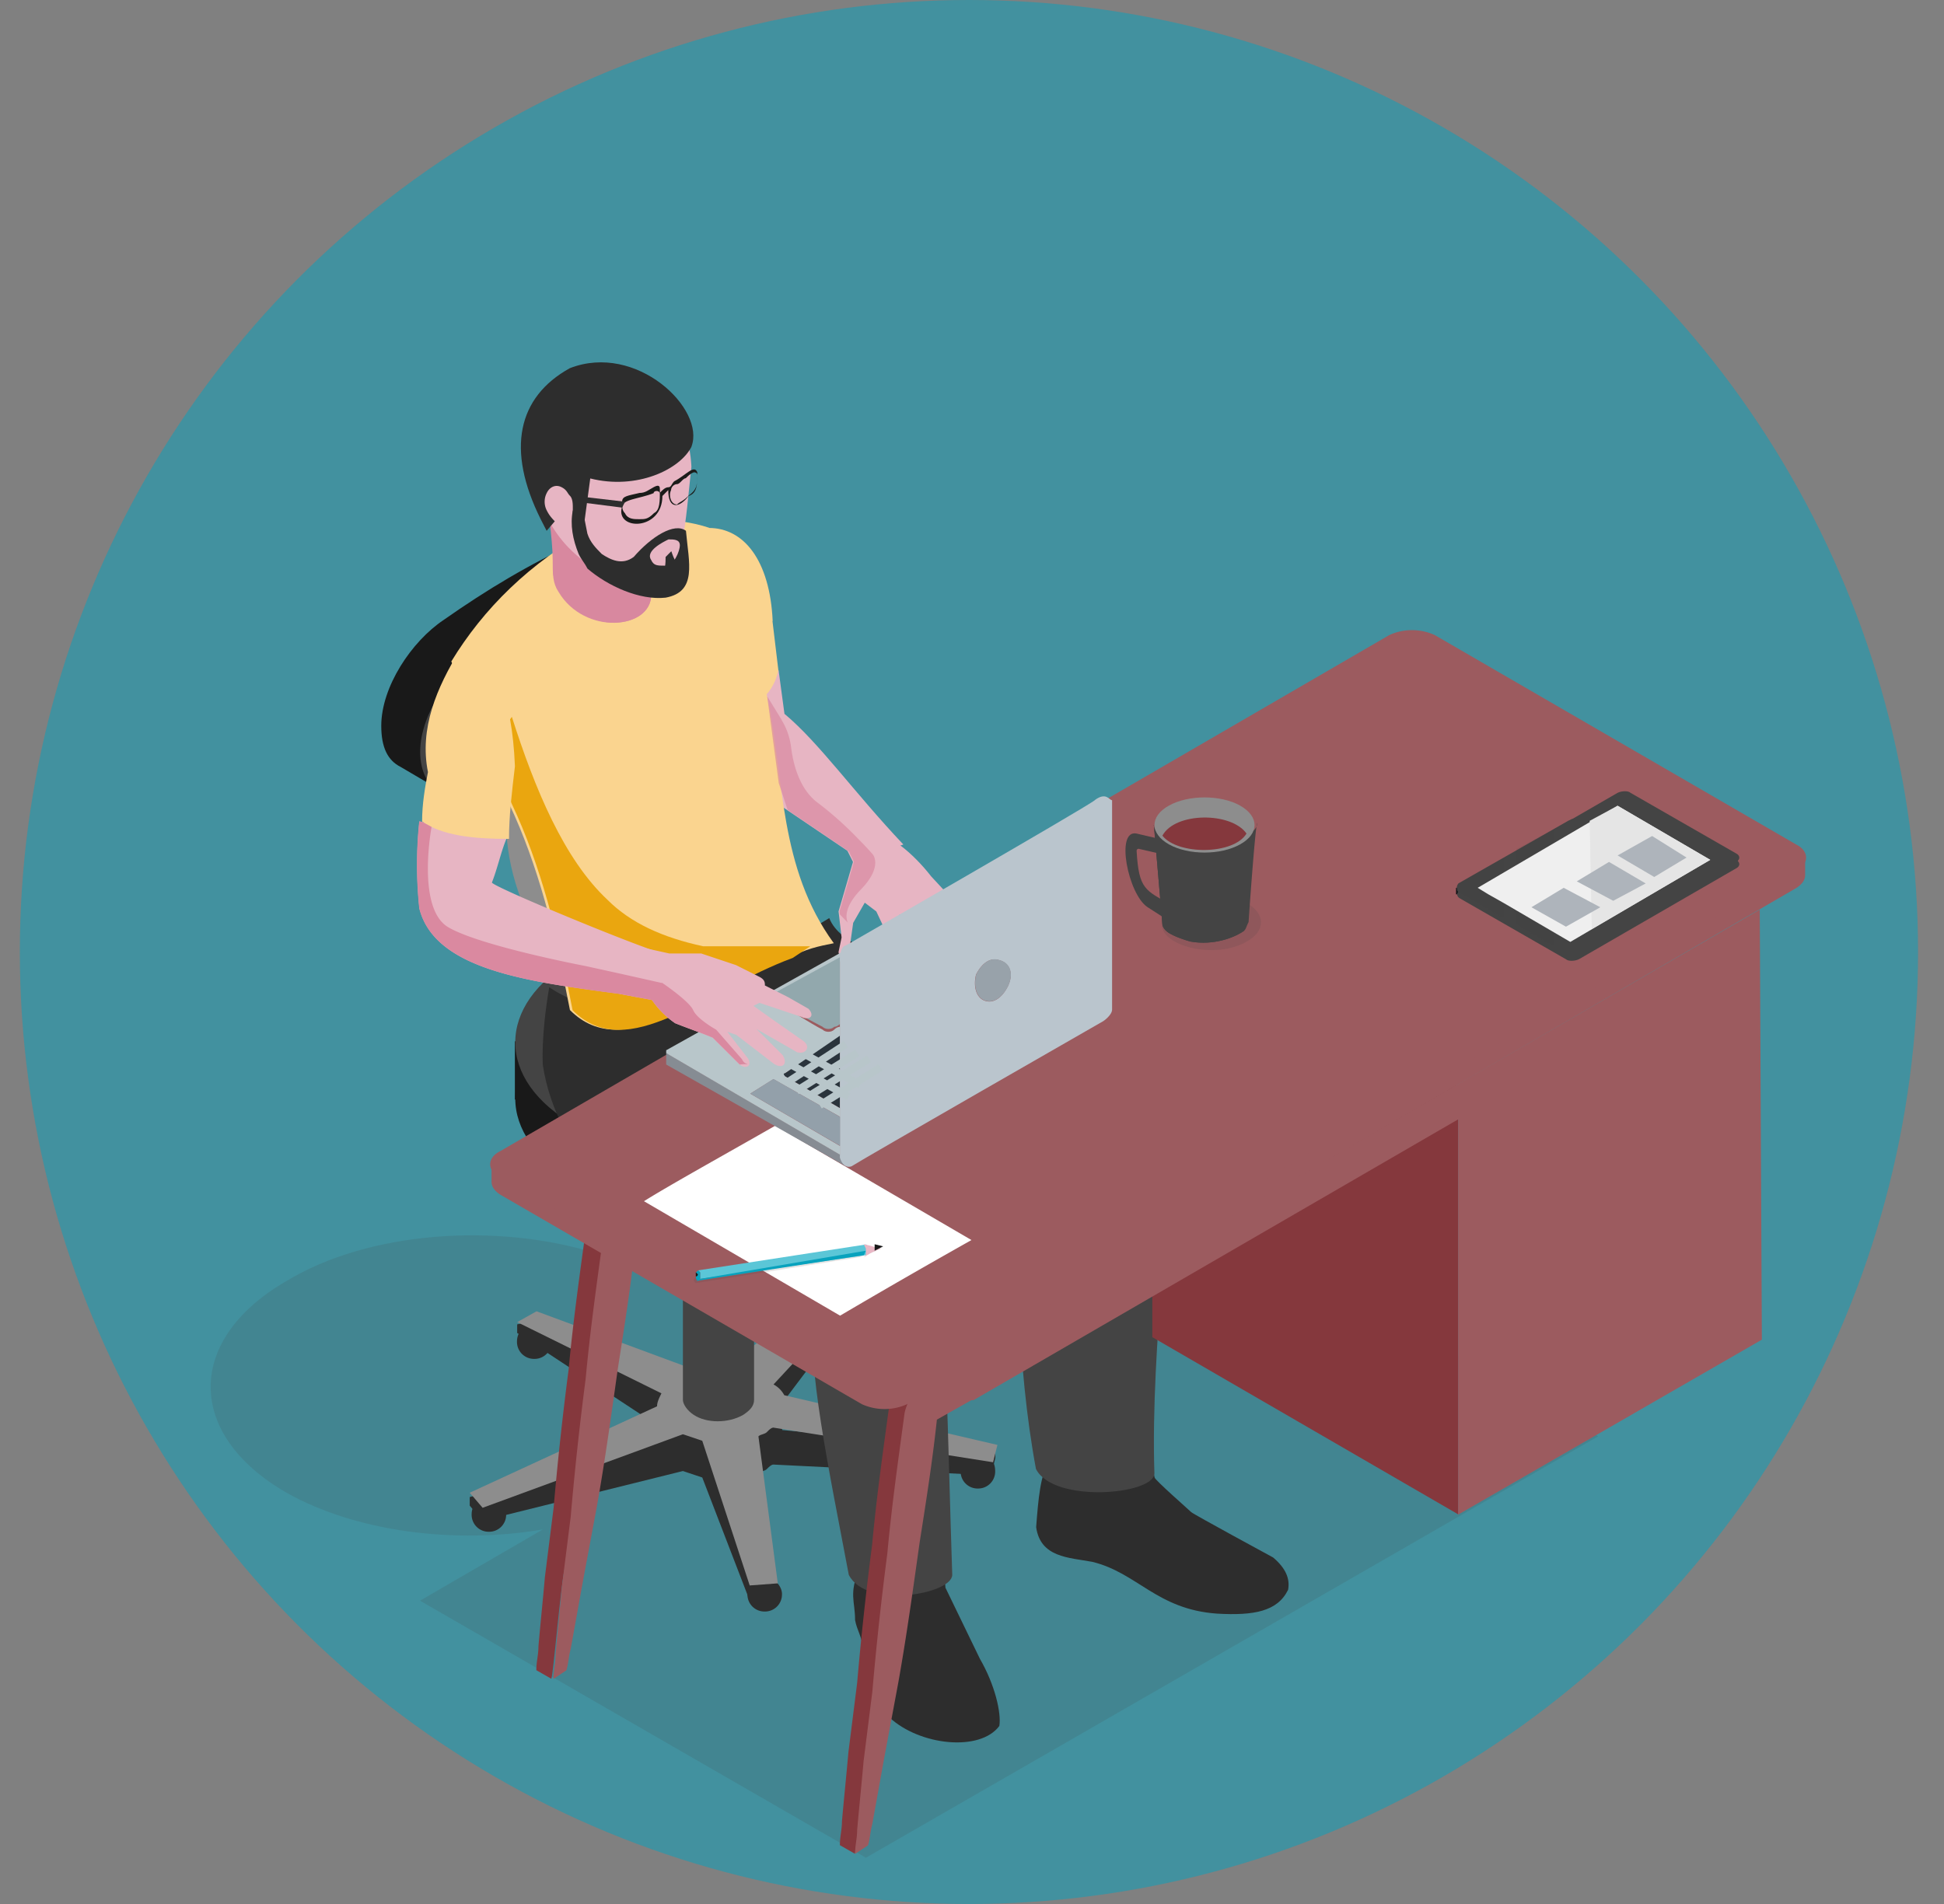 <svg width="49" height="48" viewBox="0 0 49 48" fill="none" xmlns="http://www.w3.org/2000/svg"><rect x="0" y="0" width="49" height="48" fill="#808080" stroke="none"/><g clip-path="url(#a)"><ellipse cx="24.423" cy="24" rx="23.923" ry="24" fill="#05A3BE" fill-opacity=".5"/><path opacity=".15" d="m28.993 29.736-2.062 1.2c-.273-.216-.599-.49-.924-.71-2.66-1.527-6.947-1.47-9.555.052-.65.38-1.139.816-1.464 1.306-2.498-.763-5.699-.542-7.766.71-2.55 1.47-2.55 3.87 0 5.338 1.737.98 4.235 1.306 6.46.926l-3.096 1.796 11.24 6.48L40.284 36.21l-11.292-6.48v.005Z" fill="#444"/><path d="M12.758 38.18a.428.428 0 0 1-.435.436.428.428 0 0 1-.435-.437c0-.273.215-.437.435-.437.273 0 .435.164.435.437Zm6.952 2.01a.428.428 0 0 1-.435.437.428.428 0 0 1-.435-.437c0-.273.215-.436.435-.436.215 0 .436.216.436.436Zm5.374-3.1a.428.428 0 0 1-.436.436.428.428 0 0 1-.435-.436c0-.274.215-.437.435-.437.273 0 .436.163.436.437Zm-3.311-4.085a.428.428 0 0 1-.436.437.428.428 0 0 1-.435-.437c0-.274.215-.437.435-.437.216 0 .436.163.436.437Zm-7.871.815a.428.428 0 0 1-.435.438.428.428 0 0 1-.436-.437c0-.274.215-.437.435-.437.216 0 .436.163.436.437Z" fill="#2D2D2D"/><path d="m19.49 35.674 2.173-2.885v-.216h-.651l-2.823 2.721c-.215 0-.378 0-.54.053l-4.125-2.069-.488.11v.217L16.672 36c-.052.11-.11.216-.11.326l-4.722 1.416v.216l.325.38 5.048-1.253c.163.053.325.11.488.163l1.196 3.106.708-.053v-.216l-.488-2.943c.053-.052.163-.052.215-.11.053-.053.11-.11.163-.11l5.483.273.11-.437v-.216l-5.373-.49c0-.215-.11-.326-.215-.378h-.01Z" fill="#2D2D2D"/><path d="m19.49 34.91 2.173-2.342-.651-.163-2.823 2.126c-.215 0-.378 0-.54.053l-4.125-1.526-.488.273 3.636 1.795c-.052.11-.11.216-.11.327l-4.722 2.179.325.38 5.048-1.854c.163.053.325.11.488.164l1.196 3.648.708-.053-.488-3.706c.053-.053.163-.053.215-.11.053-.053.11-.11.163-.11l5.536.873.11-.437-5.373-1.253a.653.653 0 0 0-.273-.273l-.005.01Z" fill="#8D8D8D"/><path d="M18.897 31.205c-.052-.053-.11-.053-.162-.11-.326-.217-.871-.217-1.25 0-.052.052-.11.052-.162.11h-.11v4.085c0 .11.11.273.273.379.325.216.87.216 1.248 0 .163-.11.273-.216.273-.38v-4.084h-.11Z" fill="#444"/><path d="M18.136 31.694c.481 0 .871-.219.871-.49 0-.27-.39-.489-.87-.489-.482 0-.871.22-.871.49s.39.49.87.49Z" fill="#444"/><path d="M19.275 28.32c-.11-.11-.325-.216-.598-.326a1.654 1.654 0 0 0-1.034 0c-.272.052-.488.163-.598.326h-.162v3.106c0 .273.215.542.708.652a2 2 0 0 0 1.139 0c.488-.163.708-.379.708-.652V28.32h-.163Z" fill="#8D8D8D"/><path d="M18.136 29.083c.69 0 1.25-.341 1.25-.763s-.56-.763-1.25-.763-1.248.341-1.248.763c0 .421.559.763 1.248.763Z" fill="#444"/><path d="m19.06 28.21-2.498-1.416c-2.12-1.2-3.799-3.87-3.799-5.99v-3.596h.871v3.595c0 1.795 1.521 4.138 3.364 5.227l2.497 1.416-.435.764Z" fill="#8D8D8D"/><path d="M23.294 26.251H12.978v1.469h10.316v-1.469Z" fill="#191919"/><path d="M21.825 25.594c2.01 1.142 2.01 3.048 0 4.195-2.01 1.142-5.268 1.142-7.33 0-2.01-1.143-2.01-3.048 0-4.195 2.01-1.143 5.32-1.143 7.33 0Z" fill="#191919"/><path d="M21.825 24.178c2.01 1.142 2.01 3.048 0 4.195-2.01 1.142-5.268 1.142-7.33 0-2.01-1.143-2.01-3.048 0-4.195 2.01-1.2 5.32-1.2 7.33 0Z" fill="#444"/><path d="m15.691 13.67.976.543-.598.49c-.052.979-.708 2.068-1.521 2.558l-2.225 1.253-1.302 1.363-.923-.543c-.325-.163-.488-.49-.488-1.036 0-.98.76-2.127 1.574-2.67 1.086-.762 2.173-1.415 3.364-1.958.435-.163.87-.216 1.139 0h.004Z" fill="#191919"/><path d="M15.529 14.323c-1.36.653-2.55 1.253-3.364 1.959-.76.6-1.574 1.69-1.574 2.668 0 .98.76 1.47 1.574.874 1.249-.98 2.498-1.742 3.421-2.126.924-.38 1.464-1.527 1.464-2.506 0-.98-.65-1.306-1.521-.874v.005Z" fill="#444"/><path d="M26.443 36.869c-.216.273-.273.926-.326 1.632.11.763.814.763 1.412.873 1.139.274 1.627 1.2 3.148 1.306.924.053 1.522-.053 1.79-.6.052-.274-.053-.542-.378-.816 0 0-2.01-1.09-2.063-1.142-.052-.053-.923-.816-.923-.874 0-.058-.436-1.69-.436-1.69l-2.062-.163-.162 1.469v.005Zm-4.78 2.669c-.273.652-.11.816-.11 1.305.052.274.162.38.215.763.11.437 0 1.2.65 1.69.761.71 2.283.874 2.771.216.053-.326-.11-1.037-.488-1.69l-.87-1.795-.11-1.363-2.12-.437.052 1.306.01.005Z" fill="#2D2D2D"/><path d="M14.878 28.81c1.139 1.09 3.311 2.721 5.646 4.248-.215 1.252.378 4.032.87 6.643.436.873 2.608.49 2.608 0-.11-3.269-.162-7.354-.435-8.28-1.521-2.127-2.986-4.032-4.345-4.901l-2.334-1.253-2.063 1.632v1.906h.053v.005Z" fill="#444"/><path d="M18.84 27.557c1.139 1.09 5.105 1.363 6.947 2.395-.215 1.253-.163 4.464.325 7.08.436.874 2.986.653 2.986.11-.11-3.268.54-7.296.215-8.222-.54-2.453-3.473-3.322-7.167-4.685l-1.086-.273-1.086.326-1.14 3.269h.006Z" fill="#444"/><path d="M22.423 24.125s-1.248-.274-1.521-.98c-2.172 1.306-4.995 3.159-7.058 1.743-.215 1.253-.162 1.958-.162 1.958.162 1.09.76 2.29 1.464 2.616.54.274.053-1.905 1.79-2.942.976-.326 2.387.6 3.148.49.215-.053.378-.164.435-.38v-.052c.814-2.127 2.01-1.959 1.9-2.453h.004Z" fill="#2D2D2D"/><path d="m24.05 34.037-1.196.71c-.215.11-.378.38-.435.653-.163 1.2-.326 2.342-.436 3.542a80.374 80.374 0 0 0-.378 3.485l-.11.874-.11.873c-.053.6-.11 1.143-.163 1.743 0 .216-.052.379-.052.6l.378.216c.053-.163.215-2.127.325-2.722l.163-.873.163-.874c.215-1.2.378-2.395.54-3.542.163-1.037.326-2.07.436-3.106l.87-.49.216-.11v-.98h-.215.004Zm4.996-11.107 7.712 4.464v10.785l-7.713-4.469V22.93Z" fill="#85383D"/><path d="m44.356 22.93-19.87 11.49v-.162h-.053l-1.196.71c-.215.11-.378.38-.436.653-.162 1.2-.325 2.342-.435 3.542a80.689 80.689 0 0 0-.378 3.485l-.11.874-.11.873c-.053.6-.11 1.143-.163 1.743 0 .216-.052.379-.052.6l.325-.216c.053-.164.053-.327.11-.543.11-.6.215-1.2.325-1.795l.163-.874.163-.873c.215-1.2.378-2.395.54-3.543.163-1.036.326-2.068.436-3.105l.87-.49h.053l12.216-7.08v9.965l7.655-4.411-.053-10.839v-.004Z" fill="#9C5B5F"/><path d="m16.452 29.626-1.249.71c-.215.11-.378.38-.435.653-.163 1.2-.325 2.342-.436 3.542a80.689 80.689 0 0 0-.378 3.485l-.11.874-.11.873c-.052.6-.11 1.143-.162 1.743 0 .216-.053.379-.053.6l.378.216c.053-.164.215-2.127.325-2.722l.163-.874.163-.873c.215-1.2.378-2.395.54-3.543.163-1.036.326-2.068.436-3.105l.87-.49.216-.11v-.98h-.163.005Z" fill="#85383D"/><path d="m16.83 29.846-1.196.71c-.215.111-.378.38-.435.654-.163 1.2-.326 2.342-.436 3.542a80.374 80.374 0 0 0-.378 3.485l-.11.873-.11.874c-.053.6-.11 1.142-.163 1.742 0 .216-.052.38-.052.6l.325-.216c.053-.163.053-.326.11-.542.11-.6.216-1.2.325-1.795l.163-.874.163-.873c.215-1.2.378-2.396.54-3.543.163-1.037.326-2.069.436-3.105l.87-.49h.053l-.11-1.037.005-.005Z" fill="#9C5B5F"/><path d="m12.816 29.352 22.206-12.854a1.386 1.386 0 0 1 1.138 0l8.905 5.121h.435v.437c0 .11-.053.216-.215.326L22.864 35.4a1.385 1.385 0 0 1-1.14 0l-9.119-5.285c-.162-.11-.215-.216-.215-.326v-.437h.435-.01Z" fill="#9C5B5F"/><path d="m22.859 34.963 22.42-13.017c.326-.164.326-.49 0-.653l-9.119-5.285a1.386 1.386 0 0 0-1.138 0L12.6 29.026c-.326.163-.326.49 0 .652l9.12 5.285c.325.163.813.163 1.138 0Z" fill="#9C5B5F"/><path d="M24.486 31.262a194.29 194.29 0 0 0-3.311 1.906l-4.943-2.885c.598-.379 2.172-1.253 3.311-1.905l4.943 2.884Z" fill="#fff"/><path d="M17.538 32.184a.156.156 0 0 0-.052.11l.052.053 4.125-.653c.272-.11.162-.052.435-.163h-.435l-4.125.653Z" fill="#444" opacity=".15"/><path d="M17.648 32.242v-.164l-.052-.052 4.234-.653.053.053v.163l-.053.053-4.182.6Z" fill="#5BC6D7"/><path d="m21.825 31.531-4.177.71-.11.053 4.235-.652.052-.11Z" fill="#08A2BD"/><path d="m17.648 32.242-.052.052-.053-.052v-.164l.053-.052.052.052v.164Z" fill="#08A2BD"/><path d="M17.538 32.184v-.11l.053.052s0 .053-.053.053v.005Z" fill="#191919"/><path d="M21.773 31.368c.273.053.162.053.435.11-.273.11-.162.053-.435.216l.052-.052v-.164l-.052-.11Z" fill="#E9B7C5"/><path d="m22.046 31.368.215.053-.215.11v-.163Z" fill="#191919"/><path d="M36.921 22.546h-.22v-.164h.22v.164Z" fill="#101216"/><path d="M43.643 21.628v.163h.162v-.163h-.162Z" fill="#444"/><path d="M43.758 21.677c.11.053.11.163 0 .216l-3.961 2.29c-.11.052-.273.052-.326 0l-2.66-1.527c-.11-.053-.11-.163 0-.216l3.962-2.29c.11-.052.272-.052.325 0l2.66 1.527Z" fill="#444"/><path d="M43.758 21.514c.11.052.11.163 0 .216l-3.961 2.29c-.11.052-.273.052-.326 0l-2.66-1.527c-.11-.053-.11-.163 0-.216l3.962-2.29c.11-.053.272-.053.325 0l2.66 1.527Z" fill="#444"/><path d="m36.758 22.272 2.77-1.58.11-.052v3.432h-.11c-.052 0-.11 0-.11-.053l-2.66-1.526c-.052-.053-.052-.163 0-.216v-.005Z" fill="#444"/><path d="M38.112 23.035c.035.035.035.035 0 0-.052.053 0 .053 0 0Z" fill="#444"/><path d="M38.112 23.093c-.035 0-.035 0 0 0-.052-.053 0-.053 0 0Zm.273.105c.053 0 .053.053 0 0-.052.053 0 .053 0 0l-.215-.052v-.053h.052l.163.11v-.005Z" fill="#444"/><path d="m38.385 23.256-.163-.11h.053l.11.11Zm3.857-2.4c-.053.053-.11.053-.163 0l-.11-.053c-.035-.035-.035-.072 0-.11.053-.053.11-.053.163 0l.11.053c.052.052.052.11 0 .11Z" fill="#444"/><path d="M42.242 20.856h-.163l-.11-.053c-.053 0-.053-.053 0-.11h.163l.11.053c.052.052.052.11 0 .11Z" fill="#444"/><path d="M42.242 20.803c.052 0 .052.053 0 .11h-.163l-.11-.052c-.053 0-.053-.053 0-.11h.163l.11.052Z" fill="#444"/><path opacity=".1" d="m36.758 22.272 1.14-.653v1.527l-1.14-.653c-.052-.053-.052-.163 0-.216v-.005Zm1.464-.869.924-.49v2.938l-.924-.542v-1.906Z" fill="#444"/><path d="m37.246 22.382 3.527-2.068 2.335 1.363-3.527 2.069-1.684-.984-.383-.216-.268-.164Z" fill="#EFEFEF"/><path d="m40.07 20.693.703-.38 2.335 1.364-2.986 1.742-.053-2.726Z" fill="#E5E5E5"/><path d="m39.414 22.382.923.49-.866.49-.87-.49.813-.49Zm1.143-.652.924.542-.818.437-.919-.49.813-.49Zm1.087-.653.866.542-.814.49-.923-.543.87-.49Z" fill="#AEB4BB"/><path d="M31.419 23.74c-.651.38-1.737.217-2.063-.215-.435-.653 1.087-1.253 2.063-.763.488.273.488.71 0 .979Z" fill="#444" opacity=".15"/><path d="m28.921 22.867.76.49-.11-2.127-.923-.216c-.54-.11-.215 1.527.273 1.853Zm.598-.053c-.65-.379-.813-.379-.87-1.363 0-.053.052-.053.052-.053l.708.164.11 1.252Z" fill="#444"/><path d="m29.084 20.798.215 2.506s0 .11.163.216c0 0 .162.11.54.216.599.11 1.14-.11 1.36-.274.052-.052.052-.11.11-.216 0-.052.162-2.342.215-2.505 0 .11-.053.163-.11.216a1.218 1.218 0 0 1-.651.326c-.814.216-1.79 0-1.847-.49l.005.005Z" fill="#444"/><path d="m29.084 20.798.215 2.506s0 .11.163.216c0 0 .162.11.54.216.599.11 1.14-.11 1.36-.274-1.465-.273-.872-1.526-.489-2.126-.76.163-1.737-.053-1.79-.542v.004Z" fill="#444"/><path d="M31.256 20.309c.488.273.488.71 0 .979-.488.274-1.301.274-1.79 0-.488-.274-.488-.71 0-.98.489-.273 1.302-.273 1.79 0Z" fill="#8D8D8D"/><path d="M31.15 21.235c-.597.327-1.573.216-1.846-.216-.378-.6.976-1.09 1.847-.653.435.274.435.653 0 .874v-.005Z" fill="#8D8D8D"/><path d="M31.419 21.014c-.326.543-1.737.543-2.12.053.325-.6 1.737-.6 2.12-.053Z" fill="#85383D"/><path d="m24.218 23.266-.292-.365.435.585c.149.226-.072.365-.22.226l-.804-.811.508 1.099c.148.22-.144.365-.292.149l-.732-1.1h-.149l.292 1.1c.072.22-.148.293-.292.072l-.584-1.243-.291-.221-.292.509-.072.513c0 .149-.076.221-.148.293-.072.077-.149 0-.149-.072l.077-.365-.067-.576-.01-.081.364-1.248-.13-.26-.09-.177.306-.159.421-.21.656.364s.014.014.024.02c.287.215.564.503.784.786l.948 1.023c.143.149-.077.293-.225.149h.024Z" fill="#E7B5C3"/><path d="M16.792 26.544v.293l4.526 2.563-.143-.293-4.383-2.563Z" fill="#868C93"/><path d="M19.567 25.3c.22.073.876.514 1.168.658.071.072.22.072.291 0 .048-.048.098-.072.149-.072v.293l-1.388.879v.072l1.388.806v.22l-1.68-.95-.584.365 2.264 1.32v.221l-4.383-2.563v-.072l4.454-2.491v.22l-1.679.879s-.22.072 0 .22v-.004Z" fill="#B8C6CA"/><path d="M21.175 26.107v1.829l-1.388-.806s-.072-.072 0-.072l1.388-.95Z" fill="#2A343C"/><path d="M21.175 24.13v1.684s-.072.072-.149.072c-.071.072-.22.072-.291 0a19.253 19.253 0 0 1-1.168-.657c-.22-.149 0-.221 0-.221l1.608-.878Z" fill="#92A8AD"/><path d="M27.596 20.174c-.292.221-6.278 3.663-6.278 3.663s-.148 0-.148.365v4.982s.072.293.292.22c.22-.148 6.349-3.662 6.349-3.662s.22-.148.22-.292v-5.276c-.072 0-.148-.22-.44 0h.005Zm-2.192 4.69c-.148.293-.363.442-.583.365-.22-.077-.292-.365-.22-.658.148-.293.363-.441.583-.365.292.072.364.365.22.658Z" fill="#BAC5CD"/><path d="M25.41 24.86c-.15.292-.364.44-.585.364-.22-.077-.291-.365-.22-.658.149-.292.364-.441.584-.364.292.072.364.364.22.657Z" fill="#98A2AA"/><path d="m21.175 28.886-2.264-1.315.584-.37 1.68.956" fill="#93A0AA"/><path d="m19.859 27.278 1.46-.955m-1.24 1.177 1.531-.956m-1.24 1.099 1.532-.95m-1.239 1.171 1.53-.955m-2.263-.072 1.46.806m-1.167-1.099 1.459.806" stroke="#B8C6CA" stroke-width=".19" stroke-miterlimit="10"/><path d="m22.763 21.293-.053.019-.712.235-.33.11-.278-.187-1.54-1.041-1.326-.893-.359-1.397 1.46-1.243.148 1.1c.875.729 1.75 1.977 2.995 3.292l-.005.005Z" fill="#E7B5C3"/><path d="M19.476 15.653c-.072-1.536-.732-2.343-1.608-2.343l-.583 1.464.875 3.37c.804-.22 1.316-.586 1.46-1.243l-.149-1.243.005-.005Z" fill="#FAD48F"/><path d="M21.012 23.78c-.364.071-.732.148-1.096.364-2.191.806-4.162 2.712-5.55 1.32-.364-1.906-.804-3.662-1.531-5.198l-.512-1.392-.947-2.199c.803-1.32 1.97-2.491 3.579-3.37 1.095-.22 2.043-.292 2.918 0l1.024 2.492.44 1.757c.44 2.121.292 4.32 1.68 6.225h-.005Z" fill="#FAD48F"/><path d="m20.423 23.856-.44.293c-2.191.806-4.162 2.712-5.55 1.32-.364-1.906-.804-3.663-1.531-5.199l-.584-1.392.584-.806c.584 1.829 1.316 3.59 2.411 4.613.584.585 1.388.95 2.412 1.171h2.703-.005Z" fill="#EAA60F"/><path d="M16.663 24.773c-.077.182-.153.345-.177.398-.283-.038-.565-.081-.852-.115-2.273-.302-4.675-.595-5.062-2.155a10.471 10.471 0 0 1 0-2.194l.09.02 2.101.422c-.148.365-.22.734-.364 1.099 0 .086 2.785 1.253 3.962 1.675.259.096.44.154.493.154.091 0-.052.384-.186.7l-.005-.004Z" fill="#E7B5C3"/><path d="M12.979 19.315c-.072-1.757-.512-2.856-1.388-2.928-.584.95-1.024 1.978-.804 3.077-.072.365-.148.806-.148 1.243.512.365 1.316.442 2.191.442 0-.586.072-1.171.149-1.829v-.005Z" fill="#FAD48F"/><path d="m20.232 25.646-1.09-.364-.15.076.513.365.727.509c.225.149.077.365-.143.293l-1.024-.586.66.658c.143.22 0 .365-.22.22l-.948-.729-.224-.077.512.663c.043.062.052.115.043.153-.024.087-.144.096-.24.01-.01 0-.014-.01-.024-.02l-.66-.657c-.359-.149-.584-.22-.947-.365a2.262 2.262 0 0 1-.584-.585l-.804-.15c.02-.196.029-.36.039-.503.033-.456.095-.667.545-.667l.139.033.521.115h.804l.876.293.583.293c.144.072.144.149.144.22l.584.294.512.292c.148.15.076.293-.149.221l.005-.005Z" fill="#E7B5C3"/><path opacity=".68" d="M19.696 18.144a1.7 1.7 0 0 1 .244.691c.048.394.196 1.047.67 1.402.378.283.747.624 1.005.893.234.235.387.412.387.412s.254.303-.291.87c-.488.498-.369.791-.34.849l-.201-.207-.01-.081.364-1.248-.13-.26-1.54-1.041-.225-.682-.292-2.188.364.59h-.005Z" fill="#DA89A0"/><path d="M18.835 26.827c-.043 0-.105 0-.187.01-.01 0-.014-.01-.024-.02l-.66-.657c-.359-.149-.584-.22-.947-.365a2.262 2.262 0 0 1-.584-.585l-.804-.15c-2.272-.306-4.674-.6-5.062-2.16a10.471 10.471 0 0 1 0-2.193l.09.02.221.12s-.388 2.054.421 2.529c.809.475 3.469.98 3.469.98l.909.2.99.222h.024s.68.46.78.686c.1.23.58.494.58.494l.655.75s.033.1.139.114l-.01.005Z" fill="#DA89A0"/><path d="M16.41 14.99c0-.734-.073-1.612-.364-2.27-.292-.586-.804-1.32-1.096-1.243-.364.149-.072.878-.584 1.829 0 .072-.22.364-.364.806-.148.365 0 .586.149.806.584 1.1 2.263.95 2.263.072h-.005Z" fill="#D8889F"/><path d="M16.41 14.99c0-.734-.073-1.612-.364-2.27-.292-.586-.804-1.32-1.096-1.243-.364.072-.584.072-1.168 1.027 0 .072.149 1.1.149 1.613 0 .365 0 .585.148.806.655 1.1 2.335.95 2.335.072l-.005-.005Z" fill="#D8889F"/><path d="M15.242 9.278c-1.168 0-1.823.586-1.9 1.83.072 1.32.44 2.418 1.531 3.148.512.442 1.096.586 1.608.514.732.072.804-1.757.947-3.005-.072-1.392-.875-2.122-2.191-2.491l.005.004Z" fill="#E7B5C3"/><path d="M17.433 11.256c-.292.586-1.388 1.1-2.555.806l-.148 1.1-.512-.293-.44.513-.149-.292c-.875-1.757-.583-3.077.732-3.807 1.68-.657 3.43 1.027 3.067 1.978l.005-.005Z" fill="#2D2D2D"/><path d="M14.074 13.234c-.148-.15-.22-.221-.292-.365a.48.48 0 0 1 0-.442c.072-.149.22-.22.364-.149.148.072.148.15.22.221.072.072.072.221.072.293v.293c0 .072 0 .149-.072.149s-.148.072-.148.072c-.072.072-.072 0-.149-.072h.005Z" fill="#E7B5C3"/><path d="M17.577 11.914c-.072-.221-.292.072-.584.22-.072.072-.072.15-.148.15-.077 0-.149.071-.22.148 0-.072-.149-.072-.149 0-.364.149-.804.149-.804.365-.148.585 1.024.585 1.024-.293l.148-.149c0 .514.292.442.512.149.22-.072.22-.293.22-.586v-.004ZM16.48 12.94c-.149.149-.22.149-.364.149-.143 0-.292 0-.363-.15-.072-.071-.072-.148-.072-.292s.148-.149.44-.22c.148 0 .22-.073.364-.15.143-.076.148 0 .148.072 0 .293 0 .514-.148.586l-.005.005Zm.875-.442c-.148.149-.22.149-.291.221-.149 0-.22-.22-.149-.365 0-.072.072-.149.149-.149.076 0 .148-.148.22-.148.099-.1.172-.15.22-.15 0 0 .072 0 .072.073 0 .22 0 .365-.22.513v.005Z" fill="#1B1C1A"/><path d="M14.514 12.504v.144l1.168.149.072-.149-1.24-.144Zm-.076.365c-.072.365 0 .734.148 1.099.072.149.148.22.22.365.512.441 1.316.806 1.972.734.803-.149.583-.878.512-1.685-.292-.22-.876.15-1.316.658-.292.22-.584.072-.804-.072-.149-.149-.292-.293-.364-.514l-.072-.364-.291-.221h-.005Z" fill="#2D2D2D"/><path d="M16.85 13.598c-.149.072-.585.293-.44.514.07.149.147.149.363.149.215 0 .363-.365.363-.514 0-.149-.148-.149-.291-.149h.004Z" fill="#E7B5C3"/><path d="M16.777 14.04c0 .149 0 .365-.148.586l.584-.365c-.148 0-.22-.149-.292-.365l-.148.149.005-.005Z" fill="#2D2D2D"/></g><defs><clipPath id="a"><path fill="#fff" transform="translate(.5)" d="M0 0h48v48H0z"/></clipPath></defs></svg>
